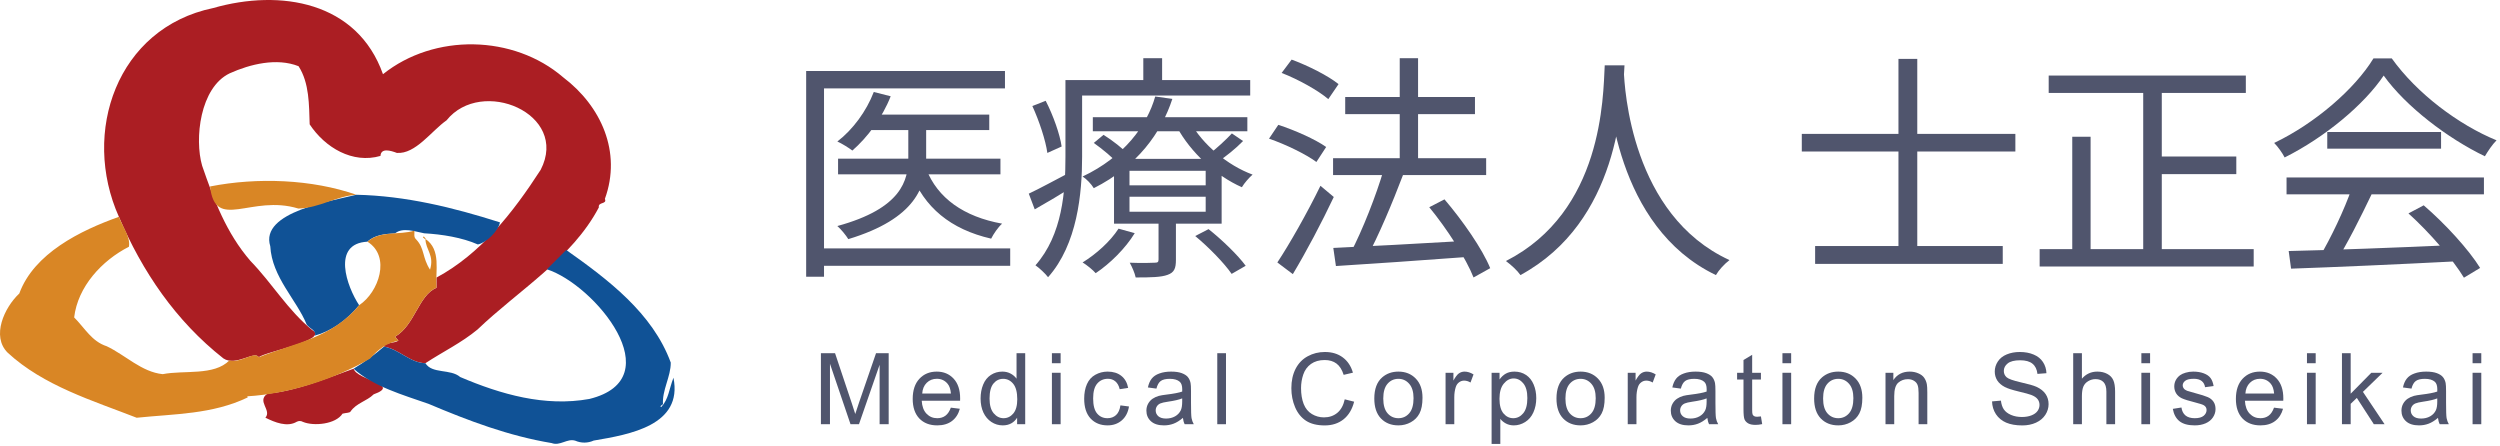 <svg width="252" height="45" viewBox="0 0 252 45" fill="none" xmlns="http://www.w3.org/2000/svg">
<path d="M230.7 25.304C234.876 25.208 241.572 24.968 247.812 24.68L247.74 26.336C241.692 26.648 235.188 26.936 230.94 27.08L230.7 25.304ZM230.484 17.888H250.38V19.592H230.484V17.888ZM234.588 13.304H246.06V14.984H234.588V13.304ZM237.06 18.968L239.076 19.544C237.972 21.848 236.58 24.656 235.404 26.456L233.796 25.928C234.924 24.056 236.34 21.08 237.06 18.968ZM242.772 21.512L244.308 20.696C246.516 22.592 248.868 25.184 249.996 27.008L248.364 27.992C247.284 26.192 244.908 23.432 242.772 21.512ZM240.276 7.616C238.308 10.544 234.372 13.832 230.292 15.872C230.076 15.44 229.62 14.792 229.236 14.408C233.364 12.44 237.372 8.96 239.244 5.888H241.092C243.636 9.44 247.836 12.584 251.652 14.144C251.22 14.576 250.788 15.224 250.476 15.752C246.732 13.952 242.508 10.736 240.276 7.616Z" fill="#50556D"/>
<path d="M206.508 7.616H226.38V9.368H206.508V7.616ZM216.9 15.776H225.42V17.552H216.9V15.776ZM205.596 25.112H227.172V26.864H205.596V25.112ZM216.036 8.264H217.908V25.976H216.036V8.264ZM208.884 13.784H210.732V26.048H208.884V13.784Z" fill="#50556D"/>
<path d="M182.965 24.8H201.877V26.6H182.965V24.8ZM181.621 13.496H203.149V15.272H181.621V13.496ZM191.365 5.936H193.261V26.144H191.365V5.936Z" fill="#50556D"/>
<path d="M161.757 6.584H163.749C163.557 10.352 163.197 22.328 153.261 27.728C152.949 27.272 152.349 26.72 151.797 26.312C161.589 21.32 161.589 9.776 161.757 6.584ZM163.677 7.064C163.749 8.936 164.445 21.68 174.333 26.216C173.805 26.624 173.253 27.224 172.965 27.728C162.789 22.856 162.117 9.44 161.949 7.232L163.677 7.064Z" fill="#50556D"/>
<path d="M134.373 15.944H149.805V17.648H134.373V15.944ZM135.597 9.776H148.677V11.504H135.597V9.776ZM141.093 5.864H142.941V17.168H141.093V5.864ZM134.397 24.992C137.661 24.848 142.893 24.56 147.861 24.272V25.904C143.085 26.264 138.069 26.6 134.661 26.816L134.397 24.992ZM144.069 20.888L145.605 20.096C147.429 22.232 149.421 25.088 150.213 27.032L148.533 27.968C147.789 26.072 145.869 23.072 144.069 20.888ZM139.485 17.072L141.429 17.624C140.373 20.408 138.933 23.84 137.733 26.024L136.149 25.472C137.325 23.24 138.741 19.64 139.485 17.072ZM129.189 7.352L130.197 6.008C131.829 6.608 133.893 7.64 134.925 8.48L133.893 9.992C132.885 9.128 130.869 8 129.189 7.352ZM127.917 13.976L128.853 12.584C130.485 13.112 132.597 14.048 133.677 14.816L132.693 16.328C131.661 15.56 129.597 14.552 127.917 13.976ZM128.757 26.456C129.981 24.608 131.781 21.44 133.101 18.728L134.445 19.856C133.245 22.4 131.661 25.4 130.317 27.632L128.757 26.456Z" fill="#50556D"/>
<path d="M110.157 11.816H125.733V13.232H110.157V11.816ZM110.253 14.408L111.237 13.592C112.125 14.144 113.229 15.008 113.781 15.608L112.725 16.52C112.197 15.92 111.141 15.032 110.253 14.408ZM120.477 23.792L121.821 23.096C123.189 24.176 124.797 25.736 125.565 26.792L124.149 27.608C123.429 26.552 121.845 24.92 120.477 23.792ZM113.853 19.832V21.344H121.533V19.832H113.853ZM113.853 17.216V18.68H121.533V17.216H113.853ZM112.293 16.016H123.141V22.544H112.293V16.016ZM112.749 23.048L114.381 23.504C113.445 25.04 111.885 26.576 110.445 27.536C110.181 27.224 109.533 26.696 109.125 26.456C110.517 25.592 111.909 24.344 112.749 23.048ZM124.173 13.448L125.301 14.216C124.533 15.008 123.549 15.776 122.805 16.28L121.845 15.56C122.589 15.008 123.621 14.048 124.173 13.448ZM119.997 12.344C121.221 14.552 123.717 16.664 126.261 17.6C125.901 17.912 125.421 18.464 125.181 18.872C122.565 17.72 120.021 15.368 118.629 12.8L119.997 12.344ZM116.781 21.824H118.533V26.192C118.533 27.056 118.365 27.464 117.693 27.704C117.045 27.944 116.037 27.968 114.477 27.968C114.381 27.512 114.117 26.912 113.877 26.48C115.053 26.528 116.085 26.504 116.397 26.48C116.709 26.48 116.781 26.408 116.781 26.144V21.824ZM116.445 9.728L118.173 9.968C117.069 13.352 114.645 16.76 110.253 18.968C110.013 18.56 109.509 18.032 109.125 17.792C113.301 15.824 115.629 12.632 116.445 9.728ZM108.285 8.072H126.021V9.632H108.285V8.072ZM107.397 8.072H109.077V15.8C109.077 19.496 108.597 24.632 105.645 27.944C105.381 27.584 104.733 26.984 104.373 26.744C107.109 23.648 107.397 19.232 107.397 15.8V8.072ZM115.245 5.864H117.141V8.912H115.245V5.864ZM104.061 10.688L105.405 10.16C106.173 11.648 106.845 13.568 107.013 14.768L105.573 15.416C105.405 14.168 104.757 12.2 104.061 10.688ZM103.701 19.52C104.781 19.016 106.269 18.2 107.877 17.36L108.285 18.728C106.941 19.568 105.573 20.384 104.301 21.104L103.701 19.52Z" fill="#50556D"/>
<path d="M87.597 11.552H99.717V13.112H87.597V11.552ZM84.477 15.992H100.845V17.576H84.477V15.992ZM91.557 12.128H93.357V15.944C93.357 18.776 92.325 22.04 85.509 24.104C85.293 23.744 84.789 23.12 84.405 22.784C90.909 21.008 91.557 18.152 91.557 15.92V12.128ZM88.077 9.272L89.781 9.704C88.941 11.864 87.429 13.856 85.917 15.176C85.581 14.912 84.837 14.456 84.405 14.264C85.965 13.064 87.333 11.216 88.077 9.272ZM93.357 17.024C94.509 19.976 97.149 21.848 101.013 22.544C100.605 22.904 100.149 23.576 99.909 24.056C95.829 23.12 93.141 20.912 91.797 17.36L93.357 17.024ZM81.261 7.16H101.301V8.912H83.061V27.896H81.261V7.16ZM82.413 25.04H101.829V26.792H82.413V25.04Z" fill="#50556D"/>
<path d="M249.235 36.613V35.603H250.114V36.613H249.235ZM249.235 42.761V37.575H250.114V42.761H249.235Z" fill="#50556D"/>
<path d="M245.748 42.121C245.423 42.398 245.108 42.593 244.806 42.707C244.506 42.821 244.184 42.878 243.839 42.878C243.269 42.878 242.831 42.74 242.525 42.463C242.219 42.183 242.066 41.827 242.066 41.394C242.066 41.14 242.123 40.909 242.237 40.7C242.354 40.489 242.506 40.319 242.691 40.193C242.88 40.066 243.092 39.969 243.326 39.904C243.499 39.859 243.759 39.815 244.107 39.773C244.817 39.688 245.34 39.587 245.675 39.47C245.678 39.349 245.68 39.273 245.68 39.24C245.68 38.882 245.597 38.63 245.431 38.483C245.206 38.285 244.872 38.186 244.43 38.186C244.016 38.186 243.71 38.259 243.512 38.405C243.316 38.549 243.172 38.804 243.077 39.172L242.218 39.055C242.296 38.687 242.424 38.391 242.604 38.166C242.783 37.938 243.041 37.764 243.38 37.644C243.718 37.52 244.111 37.458 244.557 37.458C244.999 37.458 245.359 37.51 245.636 37.614C245.912 37.718 246.116 37.85 246.246 38.01C246.376 38.166 246.467 38.365 246.52 38.606C246.549 38.755 246.563 39.026 246.563 39.416V40.588C246.563 41.405 246.581 41.923 246.617 42.141C246.656 42.356 246.731 42.562 246.842 42.761H245.924C245.833 42.579 245.774 42.365 245.748 42.121ZM245.675 40.158C245.356 40.288 244.877 40.399 244.239 40.49C243.878 40.542 243.622 40.601 243.473 40.666C243.323 40.731 243.207 40.827 243.126 40.954C243.045 41.078 243.004 41.216 243.004 41.369C243.004 41.604 243.092 41.799 243.268 41.955C243.447 42.111 243.707 42.19 244.049 42.19C244.387 42.19 244.688 42.116 244.952 41.97C245.216 41.82 245.41 41.617 245.533 41.359C245.628 41.161 245.675 40.868 245.675 40.481V40.158Z" fill="#50556D"/>
<path d="M236.069 42.761V35.603H236.948V39.685L239.028 37.575H240.166L238.183 39.499L240.366 42.761H239.282L237.568 40.109L236.948 40.705V42.761H236.069Z" fill="#50556D"/>
<path d="M232.542 36.613V35.603H233.421V36.613H232.542ZM232.542 42.761V37.575H233.421V42.761H232.542Z" fill="#50556D"/>
<path d="M229.221 41.091L230.129 41.203C229.986 41.734 229.721 42.146 229.333 42.439C228.946 42.732 228.451 42.878 227.849 42.878C227.091 42.878 226.488 42.645 226.042 42.18C225.6 41.711 225.378 41.055 225.378 40.212C225.378 39.34 225.603 38.663 226.052 38.181C226.501 37.699 227.084 37.458 227.8 37.458C228.494 37.458 229.06 37.694 229.5 38.166C229.939 38.638 230.159 39.302 230.159 40.158C230.159 40.21 230.157 40.288 230.154 40.393H226.287C226.319 40.962 226.48 41.399 226.77 41.701C227.06 42.004 227.421 42.155 227.854 42.155C228.176 42.155 228.451 42.071 228.679 41.901C228.907 41.732 229.088 41.462 229.221 41.091ZM226.335 39.67H229.231C229.192 39.234 229.081 38.907 228.899 38.689C228.619 38.35 228.256 38.181 227.81 38.181C227.406 38.181 227.066 38.316 226.79 38.586C226.516 38.856 226.365 39.218 226.335 39.67Z" fill="#50556D"/>
<path d="M219.02 41.213L219.889 41.076C219.938 41.425 220.073 41.691 220.294 41.877C220.519 42.063 220.831 42.155 221.231 42.155C221.635 42.155 221.935 42.074 222.13 41.911C222.325 41.745 222.423 41.552 222.423 41.33C222.423 41.132 222.337 40.975 222.164 40.861C222.044 40.783 221.744 40.684 221.266 40.564C220.621 40.401 220.174 40.261 219.923 40.144C219.675 40.023 219.487 39.859 219.356 39.651C219.229 39.439 219.166 39.206 219.166 38.952C219.166 38.721 219.218 38.508 219.322 38.313C219.43 38.114 219.575 37.95 219.757 37.819C219.894 37.718 220.079 37.634 220.313 37.566C220.551 37.494 220.805 37.458 221.075 37.458C221.482 37.458 221.839 37.517 222.145 37.634C222.454 37.751 222.682 37.911 222.828 38.112C222.975 38.311 223.076 38.578 223.131 38.913L222.271 39.03C222.232 38.764 222.118 38.555 221.93 38.405C221.744 38.256 221.48 38.181 221.139 38.181C220.735 38.181 220.447 38.248 220.274 38.381C220.102 38.514 220.016 38.671 220.016 38.85C220.016 38.964 220.051 39.066 220.123 39.157C220.195 39.252 220.307 39.33 220.46 39.392C220.548 39.424 220.807 39.499 221.236 39.616C221.858 39.782 222.291 39.919 222.535 40.026C222.783 40.131 222.976 40.284 223.116 40.486C223.256 40.687 223.326 40.938 223.326 41.237C223.326 41.53 223.24 41.807 223.067 42.068C222.898 42.325 222.652 42.525 222.33 42.668C222.008 42.808 221.643 42.878 221.236 42.878C220.562 42.878 220.048 42.738 219.693 42.458C219.342 42.178 219.117 41.763 219.02 41.213Z" fill="#50556D"/>
<path d="M215.85 36.613V35.603H216.729V36.613H215.85ZM215.85 42.761V37.575H216.729V42.761H215.85Z" fill="#50556D"/>
<path d="M208.978 42.761V35.603H209.857V38.171C210.267 37.696 210.785 37.458 211.41 37.458C211.794 37.458 212.127 37.535 212.411 37.688C212.694 37.837 212.896 38.046 213.016 38.313C213.14 38.58 213.202 38.967 213.202 39.475V42.761H212.323V39.475C212.323 39.035 212.227 38.716 212.035 38.518C211.846 38.316 211.577 38.215 211.229 38.215C210.969 38.215 210.723 38.283 210.492 38.42C210.264 38.553 210.101 38.736 210.003 38.967C209.906 39.198 209.857 39.517 209.857 39.924V42.761H208.978Z" fill="#50556D"/>
<path d="M200.798 40.461L201.692 40.383C201.734 40.741 201.832 41.036 201.985 41.267C202.141 41.495 202.382 41.68 202.708 41.823C203.033 41.963 203.399 42.033 203.806 42.033C204.167 42.033 204.486 41.98 204.763 41.872C205.04 41.765 205.245 41.618 205.378 41.433C205.515 41.244 205.583 41.039 205.583 40.818C205.583 40.593 205.518 40.398 205.388 40.232C205.258 40.062 205.043 39.921 204.744 39.807C204.552 39.732 204.127 39.616 203.469 39.46C202.812 39.301 202.351 39.151 202.087 39.011C201.746 38.832 201.49 38.611 201.321 38.347C201.155 38.08 201.072 37.782 201.072 37.453C201.072 37.092 201.174 36.755 201.379 36.443C201.584 36.127 201.884 35.888 202.278 35.725C202.672 35.562 203.11 35.481 203.591 35.481C204.122 35.481 204.589 35.567 204.993 35.739C205.4 35.909 205.712 36.159 205.93 36.491C206.148 36.823 206.265 37.199 206.282 37.619L205.374 37.688C205.325 37.235 205.159 36.893 204.875 36.662C204.596 36.431 204.181 36.316 203.63 36.316C203.057 36.316 202.639 36.421 202.375 36.633C202.115 36.841 201.985 37.093 201.985 37.39C201.985 37.647 202.078 37.858 202.263 38.025C202.445 38.191 202.921 38.361 203.689 38.537C204.46 38.71 204.989 38.861 205.276 38.991C205.693 39.183 206 39.428 206.199 39.724C206.397 40.017 206.497 40.355 206.497 40.739C206.497 41.12 206.388 41.48 206.169 41.819C205.951 42.154 205.637 42.416 205.227 42.605C204.82 42.79 204.361 42.883 203.85 42.883C203.202 42.883 202.659 42.788 202.219 42.6C201.783 42.411 201.44 42.128 201.189 41.75C200.942 41.369 200.811 40.94 200.798 40.461Z" fill="#50556D"/>
<path d="M190.059 42.761V37.575H190.85V38.313C191.23 37.743 191.781 37.458 192.5 37.458C192.812 37.458 193.099 37.515 193.359 37.629C193.623 37.74 193.82 37.886 193.95 38.069C194.08 38.251 194.172 38.467 194.224 38.718C194.256 38.881 194.272 39.166 194.272 39.572V42.761H193.394V39.607C193.394 39.248 193.359 38.982 193.291 38.806C193.223 38.627 193.101 38.485 192.925 38.381C192.752 38.274 192.549 38.22 192.314 38.22C191.94 38.22 191.616 38.339 191.343 38.576C191.073 38.814 190.938 39.265 190.938 39.929V42.761H190.059Z" fill="#50556D"/>
<path d="M182.865 40.168C182.865 39.208 183.132 38.496 183.666 38.034C184.112 37.65 184.656 37.458 185.297 37.458C186.01 37.458 186.592 37.693 187.045 38.161C187.497 38.627 187.724 39.271 187.724 40.095C187.724 40.762 187.623 41.288 187.421 41.672C187.222 42.053 186.931 42.349 186.547 42.561C186.166 42.772 185.749 42.878 185.297 42.878C184.571 42.878 183.983 42.645 183.534 42.18C183.088 41.714 182.865 41.044 182.865 40.168ZM183.769 40.168C183.769 40.832 183.913 41.33 184.203 41.662C184.493 41.991 184.857 42.155 185.297 42.155C185.733 42.155 186.096 41.989 186.386 41.657C186.675 41.325 186.82 40.819 186.82 40.139C186.82 39.498 186.674 39.013 186.381 38.684C186.091 38.352 185.73 38.186 185.297 38.186C184.857 38.186 184.493 38.35 184.203 38.679C183.913 39.008 183.769 39.504 183.769 40.168Z" fill="#50556D"/>
<path d="M179.67 36.613V35.603H180.549V36.613H179.67ZM179.67 42.761V37.575H180.549V42.761H179.67Z" fill="#50556D"/>
<path d="M177.501 41.975L177.628 42.751C177.381 42.803 177.16 42.829 176.964 42.829C176.645 42.829 176.398 42.779 176.222 42.678C176.046 42.577 175.923 42.445 175.851 42.282C175.779 42.116 175.744 41.77 175.744 41.242V38.259H175.099V37.575H175.744V36.291L176.618 35.764V37.575H177.501V38.259H176.618V41.291C176.618 41.542 176.632 41.703 176.662 41.775C176.694 41.846 176.745 41.903 176.813 41.945C176.885 41.988 176.986 42.009 177.116 42.009C177.213 42.009 177.342 41.998 177.501 41.975Z" fill="#50556D"/>
<path d="M172.1 42.121C171.775 42.398 171.46 42.593 171.158 42.707C170.858 42.821 170.536 42.878 170.191 42.878C169.621 42.878 169.183 42.74 168.877 42.463C168.571 42.183 168.418 41.827 168.418 41.394C168.418 41.14 168.475 40.909 168.589 40.7C168.707 40.489 168.858 40.319 169.043 40.193C169.232 40.066 169.444 39.969 169.678 39.904C169.851 39.859 170.111 39.815 170.459 39.773C171.169 39.688 171.692 39.587 172.027 39.47C172.03 39.349 172.032 39.273 172.032 39.24C172.032 38.882 171.949 38.63 171.783 38.483C171.558 38.285 171.224 38.186 170.782 38.186C170.368 38.186 170.062 38.259 169.864 38.405C169.668 38.549 169.524 38.804 169.429 39.172L168.57 39.055C168.648 38.687 168.777 38.391 168.956 38.166C169.135 37.938 169.393 37.764 169.732 37.644C170.07 37.52 170.463 37.458 170.909 37.458C171.351 37.458 171.711 37.51 171.988 37.614C172.264 37.718 172.468 37.85 172.598 38.01C172.728 38.166 172.819 38.365 172.872 38.606C172.901 38.755 172.916 39.026 172.916 39.416V40.588C172.916 41.405 172.933 41.923 172.969 42.141C173.008 42.356 173.083 42.562 173.194 42.761H172.276C172.185 42.579 172.126 42.365 172.1 42.121ZM172.027 40.158C171.708 40.288 171.229 40.399 170.591 40.49C170.23 40.542 169.974 40.601 169.825 40.666C169.675 40.731 169.559 40.827 169.478 40.954C169.397 41.078 169.356 41.216 169.356 41.369C169.356 41.604 169.444 41.799 169.62 41.955C169.799 42.111 170.059 42.19 170.401 42.19C170.739 42.19 171.041 42.116 171.304 41.97C171.568 41.82 171.762 41.617 171.885 41.359C171.98 41.161 172.027 40.868 172.027 40.481V40.158Z" fill="#50556D"/>
<path d="M164.076 42.761V37.575H164.867V38.361C165.069 37.994 165.255 37.751 165.424 37.634C165.596 37.517 165.785 37.458 165.99 37.458C166.286 37.458 166.588 37.553 166.894 37.741L166.591 38.557C166.376 38.43 166.161 38.366 165.946 38.366C165.754 38.366 165.582 38.425 165.429 38.542C165.276 38.656 165.167 38.816 165.102 39.021C165.004 39.333 164.955 39.675 164.955 40.046V42.761H164.076Z" fill="#50556D"/>
<path d="M156.893 40.168C156.893 39.208 157.16 38.496 157.693 38.034C158.139 37.65 158.683 37.458 159.324 37.458C160.037 37.458 160.62 37.693 161.072 38.161C161.525 38.627 161.751 39.271 161.751 40.095C161.751 40.762 161.65 41.288 161.448 41.672C161.25 42.053 160.958 42.349 160.574 42.561C160.193 42.772 159.777 42.878 159.324 42.878C158.598 42.878 158.011 42.645 157.562 42.18C157.116 41.714 156.893 41.044 156.893 40.168ZM157.796 40.168C157.796 40.832 157.941 41.33 158.23 41.662C158.52 41.991 158.885 42.155 159.324 42.155C159.76 42.155 160.123 41.989 160.413 41.657C160.703 41.325 160.848 40.819 160.848 40.139C160.848 39.498 160.701 39.013 160.408 38.684C160.118 38.352 159.757 38.186 159.324 38.186C158.885 38.186 158.52 38.35 158.23 38.679C157.941 39.008 157.796 39.504 157.796 40.168Z" fill="#50556D"/>
<path d="M150.353 44.748V37.575H151.154V38.249C151.343 37.986 151.556 37.788 151.793 37.658C152.031 37.525 152.319 37.458 152.658 37.458C153.1 37.458 153.491 37.572 153.83 37.8C154.168 38.028 154.424 38.35 154.596 38.767C154.769 39.18 154.855 39.634 154.855 40.129C154.855 40.66 154.759 41.138 154.567 41.565C154.378 41.988 154.101 42.313 153.737 42.541C153.375 42.766 152.995 42.878 152.594 42.878C152.301 42.878 152.038 42.816 151.803 42.693C151.572 42.569 151.382 42.413 151.232 42.224V44.748H150.353ZM151.149 40.197C151.149 40.865 151.284 41.358 151.554 41.677C151.824 41.996 152.152 42.155 152.536 42.155C152.926 42.155 153.26 41.991 153.537 41.662C153.817 41.33 153.957 40.818 153.957 40.124C153.957 39.463 153.82 38.968 153.546 38.64C153.276 38.311 152.952 38.147 152.575 38.147C152.2 38.147 151.868 38.322 151.579 38.674C151.292 39.022 151.149 39.53 151.149 40.197Z" fill="#50556D"/>
<path d="M145.713 42.761V37.575H146.504V38.361C146.706 37.994 146.892 37.751 147.061 37.634C147.234 37.517 147.422 37.458 147.627 37.458C147.924 37.458 148.225 37.553 148.531 37.741L148.228 38.557C148.013 38.43 147.798 38.366 147.583 38.366C147.391 38.366 147.219 38.425 147.066 38.542C146.913 38.656 146.804 38.816 146.739 39.021C146.641 39.333 146.592 39.675 146.592 40.046V42.761H145.713Z" fill="#50556D"/>
<path d="M138.53 40.168C138.53 39.208 138.797 38.496 139.331 38.034C139.777 37.65 140.32 37.458 140.961 37.458C141.674 37.458 142.257 37.693 142.709 38.161C143.162 38.627 143.388 39.271 143.388 40.095C143.388 40.762 143.287 41.288 143.085 41.672C142.887 42.053 142.596 42.349 142.211 42.561C141.831 42.772 141.414 42.878 140.961 42.878C140.236 42.878 139.648 42.645 139.199 42.18C138.753 41.714 138.53 41.044 138.53 40.168ZM139.433 40.168C139.433 40.832 139.578 41.33 139.868 41.662C140.157 41.991 140.522 42.155 140.961 42.155C141.398 42.155 141.761 41.989 142.05 41.657C142.34 41.325 142.485 40.819 142.485 40.139C142.485 39.498 142.338 39.013 142.045 38.684C141.756 38.352 141.394 38.186 140.961 38.186C140.522 38.186 140.157 38.35 139.868 38.679C139.578 39.008 139.433 39.504 139.433 40.168Z" fill="#50556D"/>
<path d="M135.55 40.251L136.497 40.49C136.299 41.268 135.94 41.862 135.423 42.273C134.909 42.679 134.279 42.883 133.533 42.883C132.762 42.883 132.133 42.727 131.648 42.414C131.167 42.098 130.799 41.643 130.545 41.047C130.294 40.451 130.169 39.812 130.169 39.128C130.169 38.383 130.311 37.733 130.594 37.18C130.88 36.623 131.285 36.202 131.81 35.915C132.337 35.625 132.916 35.481 133.548 35.481C134.264 35.481 134.866 35.663 135.354 36.028C135.843 36.392 136.183 36.905 136.375 37.566L135.442 37.785C135.276 37.264 135.035 36.885 134.72 36.648C134.404 36.41 134.007 36.291 133.528 36.291C132.978 36.291 132.518 36.423 132.146 36.687C131.779 36.95 131.52 37.305 131.37 37.751C131.22 38.194 131.146 38.651 131.146 39.123C131.146 39.732 131.233 40.264 131.409 40.72C131.588 41.172 131.865 41.511 132.239 41.736C132.614 41.96 133.019 42.072 133.455 42.072C133.986 42.072 134.435 41.919 134.803 41.613C135.171 41.307 135.42 40.853 135.55 40.251Z" fill="#50556D"/>
<path d="M122.701 42.761V35.603H123.58V42.761H122.701Z" fill="#50556D"/>
<path d="M119.238 42.121C118.912 42.398 118.598 42.593 118.295 42.707C117.996 42.821 117.674 42.878 117.329 42.878C116.759 42.878 116.321 42.74 116.015 42.463C115.709 42.183 115.556 41.827 115.556 41.394C115.556 41.14 115.613 40.909 115.727 40.7C115.844 40.489 115.996 40.319 116.181 40.193C116.37 40.066 116.582 39.969 116.816 39.904C116.988 39.859 117.249 39.815 117.597 39.773C118.307 39.688 118.829 39.587 119.165 39.47C119.168 39.349 119.169 39.273 119.169 39.24C119.169 38.882 119.086 38.63 118.92 38.483C118.696 38.285 118.362 38.186 117.919 38.186C117.506 38.186 117.2 38.259 117.001 38.405C116.806 38.549 116.661 38.804 116.567 39.172L115.708 39.055C115.786 38.687 115.914 38.391 116.093 38.166C116.272 37.938 116.531 37.764 116.87 37.644C117.208 37.52 117.6 37.458 118.046 37.458C118.489 37.458 118.849 37.51 119.125 37.614C119.402 37.718 119.606 37.85 119.736 38.01C119.866 38.166 119.957 38.365 120.009 38.606C120.039 38.755 120.053 39.026 120.053 39.416V40.588C120.053 41.405 120.071 41.923 120.107 42.141C120.146 42.356 120.221 42.562 120.332 42.761H119.414C119.322 42.579 119.264 42.365 119.238 42.121ZM119.165 40.158C118.846 40.288 118.367 40.399 117.729 40.49C117.368 40.542 117.112 40.601 116.962 40.666C116.813 40.731 116.697 40.827 116.616 40.954C116.534 41.078 116.494 41.216 116.494 41.369C116.494 41.604 116.582 41.799 116.757 41.955C116.936 42.111 117.197 42.19 117.539 42.19C117.877 42.19 118.178 42.116 118.442 41.97C118.706 41.82 118.899 41.617 119.023 41.359C119.117 41.161 119.165 40.868 119.165 40.481V40.158Z" fill="#50556D"/>
<path d="M112.938 40.861L113.802 40.974C113.708 41.569 113.465 42.037 113.075 42.375C112.687 42.71 112.21 42.878 111.644 42.878C110.934 42.878 110.363 42.647 109.93 42.185C109.5 41.719 109.286 41.053 109.286 40.188C109.286 39.628 109.378 39.138 109.564 38.718C109.75 38.298 110.031 37.984 110.409 37.776C110.79 37.564 111.203 37.458 111.649 37.458C112.212 37.458 112.673 37.601 113.031 37.888C113.389 38.171 113.618 38.575 113.719 39.099L112.865 39.231C112.783 38.882 112.639 38.62 112.43 38.444C112.225 38.269 111.976 38.181 111.683 38.181C111.24 38.181 110.881 38.34 110.604 38.659C110.327 38.975 110.189 39.476 110.189 40.163C110.189 40.86 110.322 41.366 110.589 41.682C110.856 41.998 111.205 42.155 111.634 42.155C111.979 42.155 112.267 42.05 112.499 41.838C112.73 41.626 112.876 41.301 112.938 40.861Z" fill="#50556D"/>
<path d="M106.032 36.613V35.603H106.911V36.613H106.032ZM106.032 42.761V37.575H106.911V42.761H106.032Z" fill="#50556D"/>
<path d="M102.525 42.761V42.107C102.197 42.621 101.713 42.878 101.075 42.878C100.662 42.878 100.281 42.764 99.933 42.536C99.588 42.308 99.319 41.991 99.127 41.584C98.938 41.174 98.844 40.704 98.844 40.173C98.844 39.655 98.93 39.187 99.103 38.767C99.275 38.343 99.534 38.02 99.879 37.795C100.224 37.57 100.61 37.458 101.036 37.458C101.349 37.458 101.627 37.525 101.871 37.658C102.115 37.788 102.314 37.959 102.467 38.171V35.603H103.341V42.761H102.525ZM99.747 40.173C99.747 40.837 99.887 41.334 100.167 41.662C100.447 41.991 100.777 42.155 101.158 42.155C101.542 42.155 101.868 41.999 102.135 41.687C102.405 41.371 102.54 40.891 102.54 40.246C102.54 39.537 102.403 39.016 102.13 38.684C101.856 38.352 101.52 38.186 101.119 38.186C100.729 38.186 100.401 38.345 100.138 38.664C99.877 38.983 99.747 39.486 99.747 40.173Z" fill="#50556D"/>
<path d="M95.844 41.091L96.752 41.203C96.609 41.734 96.344 42.146 95.957 42.439C95.569 42.732 95.074 42.878 94.472 42.878C93.714 42.878 93.112 42.645 92.665 42.18C92.223 41.711 92.001 41.055 92.001 40.212C92.001 39.34 92.226 38.663 92.675 38.181C93.124 37.699 93.707 37.458 94.423 37.458C95.117 37.458 95.683 37.694 96.123 38.166C96.562 38.638 96.782 39.302 96.782 40.158C96.782 40.21 96.78 40.288 96.777 40.393H92.91C92.942 40.962 93.103 41.399 93.393 41.701C93.683 42.004 94.044 42.155 94.477 42.155C94.799 42.155 95.074 42.071 95.302 41.901C95.53 41.732 95.711 41.462 95.844 41.091ZM92.959 39.67H95.854C95.815 39.234 95.704 38.907 95.522 38.689C95.242 38.35 94.879 38.181 94.433 38.181C94.029 38.181 93.689 38.316 93.413 38.586C93.139 38.856 92.988 39.218 92.959 39.67Z" fill="#50556D"/>
<path d="M82.748 42.761V35.603H84.173L85.868 40.671C86.024 41.143 86.138 41.496 86.21 41.731C86.291 41.47 86.418 41.088 86.59 40.583L88.304 35.603H89.579V42.761H88.665V36.77L86.585 42.761H85.731L83.661 36.667V42.761H82.748Z" fill="#50556D"/>
<path d="M11.987 21.858C8.169 13.333 11.794 2.823 21.483 0.812C28.284 -1.136 36.02 0.172 38.604 7.48C43.772 3.342 51.767 3.489 56.769 7.793C60.597 10.695 62.686 15.329 60.972 20.046C61.22 20.623 60.26 20.322 60.364 20.904C57.652 26.059 52.266 29.254 48.136 33.213C46.514 34.556 44.645 35.453 42.882 36.608C41.342 36.592 40.22 35.189 38.707 34.938C38.755 34.496 39.748 34.628 40.163 34.336L39.829 33.936C41.819 32.784 42.195 29.74 43.996 29.014V27.98C48.462 25.58 51.729 21.407 54.502 17.113C57.417 11.452 48.525 7.735 45.011 12.131C43.504 13.178 41.886 15.562 40.001 15.413C39.409 15.188 38.399 14.87 38.352 15.717C35.543 16.534 32.766 14.881 31.215 12.535C31.148 10.602 31.195 8.375 30.095 6.673C27.896 5.804 25.221 6.459 23.147 7.394C20.156 8.83 19.591 14.003 20.375 16.704C21.575 20.183 22.802 23.471 25.242 26.299C27.46 28.582 28.995 31.258 31.47 33.269C33.292 34.279 26.638 35.468 26.083 36.011C25.688 35.294 23.769 36.975 22.517 36.127C17.703 32.339 14.347 27.37 11.987 21.858Z" fill="#AB1E23"/>
<path d="M35.645 37.166C35.979 38.346 40.501 38.734 37.669 39.747C36.972 40.438 35.909 40.628 35.328 41.489C35.239 41.622 34.921 41.602 34.527 41.696C33.846 42.77 31.618 42.983 30.531 42.524C30.438 42.469 30.332 42.439 30.224 42.437C30.116 42.435 30.009 42.461 29.914 42.513C28.954 43.085 27.7 42.578 26.752 42.102C27.426 41.349 25.836 40.436 26.959 39.683C29.981 39.393 32.855 38.139 35.645 37.166Z" fill="#AB1E23"/>
<path d="M35.645 37.166C36.724 36.508 37.748 35.763 38.706 34.939C40.219 35.192 41.342 36.592 42.881 36.609C43.553 37.714 45.403 37.153 46.388 38.004C50.49 39.753 54.936 41.024 59.407 40.215C67.779 38.164 59.935 28.687 55.127 27.146L57.075 25.198C61.27 28.162 65.783 31.555 67.612 36.547C67.631 37.958 66.713 39.348 66.831 40.796C66.818 40.782 66.805 40.768 66.791 40.755L66.563 40.949L66.651 41.037C67.408 40.209 67.422 39.278 67.885 38.074C68.852 42.881 63.475 43.794 59.842 44.409C59.551 44.542 59.235 44.612 58.915 44.614C58.594 44.616 58.278 44.55 57.985 44.421C57.167 44.167 56.457 44.985 55.604 44.661C51.29 43.946 47.204 42.404 43.196 40.707C40.605 39.8 37.638 38.962 35.645 37.166Z" fill="#105296"/>
<path d="M35.923 19.631C40.877 19.738 45.668 20.908 50.396 22.415C50.225 23.287 49.04 24.464 48.169 24.641C46.573 23.94 44.553 23.615 42.761 23.517C41.859 23.346 40.592 22.879 39.819 23.527C38.855 23.563 37.758 23.675 37.036 24.362C33.395 24.553 34.969 28.902 36.201 30.764C34.926 32.311 33.331 33.408 31.748 33.825C31.892 33.275 31.204 33.137 30.913 32.712C29.893 30.2 27.416 27.949 27.244 24.822C26.145 21.331 33.596 20.238 35.923 19.631Z" fill="#105296"/>
<path d="M23.12 36.331C24.268 36.64 25.638 35.35 26.083 36.011C29.74 34.544 33.425 34.103 36.201 30.764C38.189 29.456 39.42 25.838 37.036 24.363C38.334 23.222 40.283 23.72 41.768 23.249C41.809 23.55 41.657 23.88 41.956 24.14C42.822 25.062 42.55 25.962 43.348 27.182C43.793 25.698 42.917 25.234 42.88 24.083C44.503 25.179 43.873 27.305 43.993 29.014C42.194 29.737 41.816 32.785 39.827 33.936L40.161 34.336C38.909 34.624 38.178 35.162 37.303 36.146C33.643 38.267 29.095 39.702 24.928 39.948L24.97 40.061C21.382 41.774 17.622 41.711 13.777 42.109C9.37 40.387 4.389 38.894 0.774 35.551C-0.896 33.901 0.436 30.99 1.945 29.585C3.421 25.546 8.103 23.232 11.985 21.857C12.327 22.792 13.175 23.896 12.997 24.871C10.261 26.263 7.842 28.895 7.475 31.995C8.562 33.085 9.246 34.413 10.756 34.901C12.635 35.789 14.279 37.502 16.401 37.715C18.562 37.291 21.573 37.902 23.12 36.331Z" fill="#D98625"/>
<path d="M30.078 21.023C25.307 19.557 21.694 23.393 21.172 18.796C25.947 17.854 31.456 18.073 35.923 19.631C33.934 19.749 32.166 20.972 30.078 21.023Z" fill="#D98625"/>
<path d="M42.856 24.114L42.628 23.919L42.716 23.831L42.911 24.058L42.856 24.114Z" fill="#D98625"/>
</svg>

